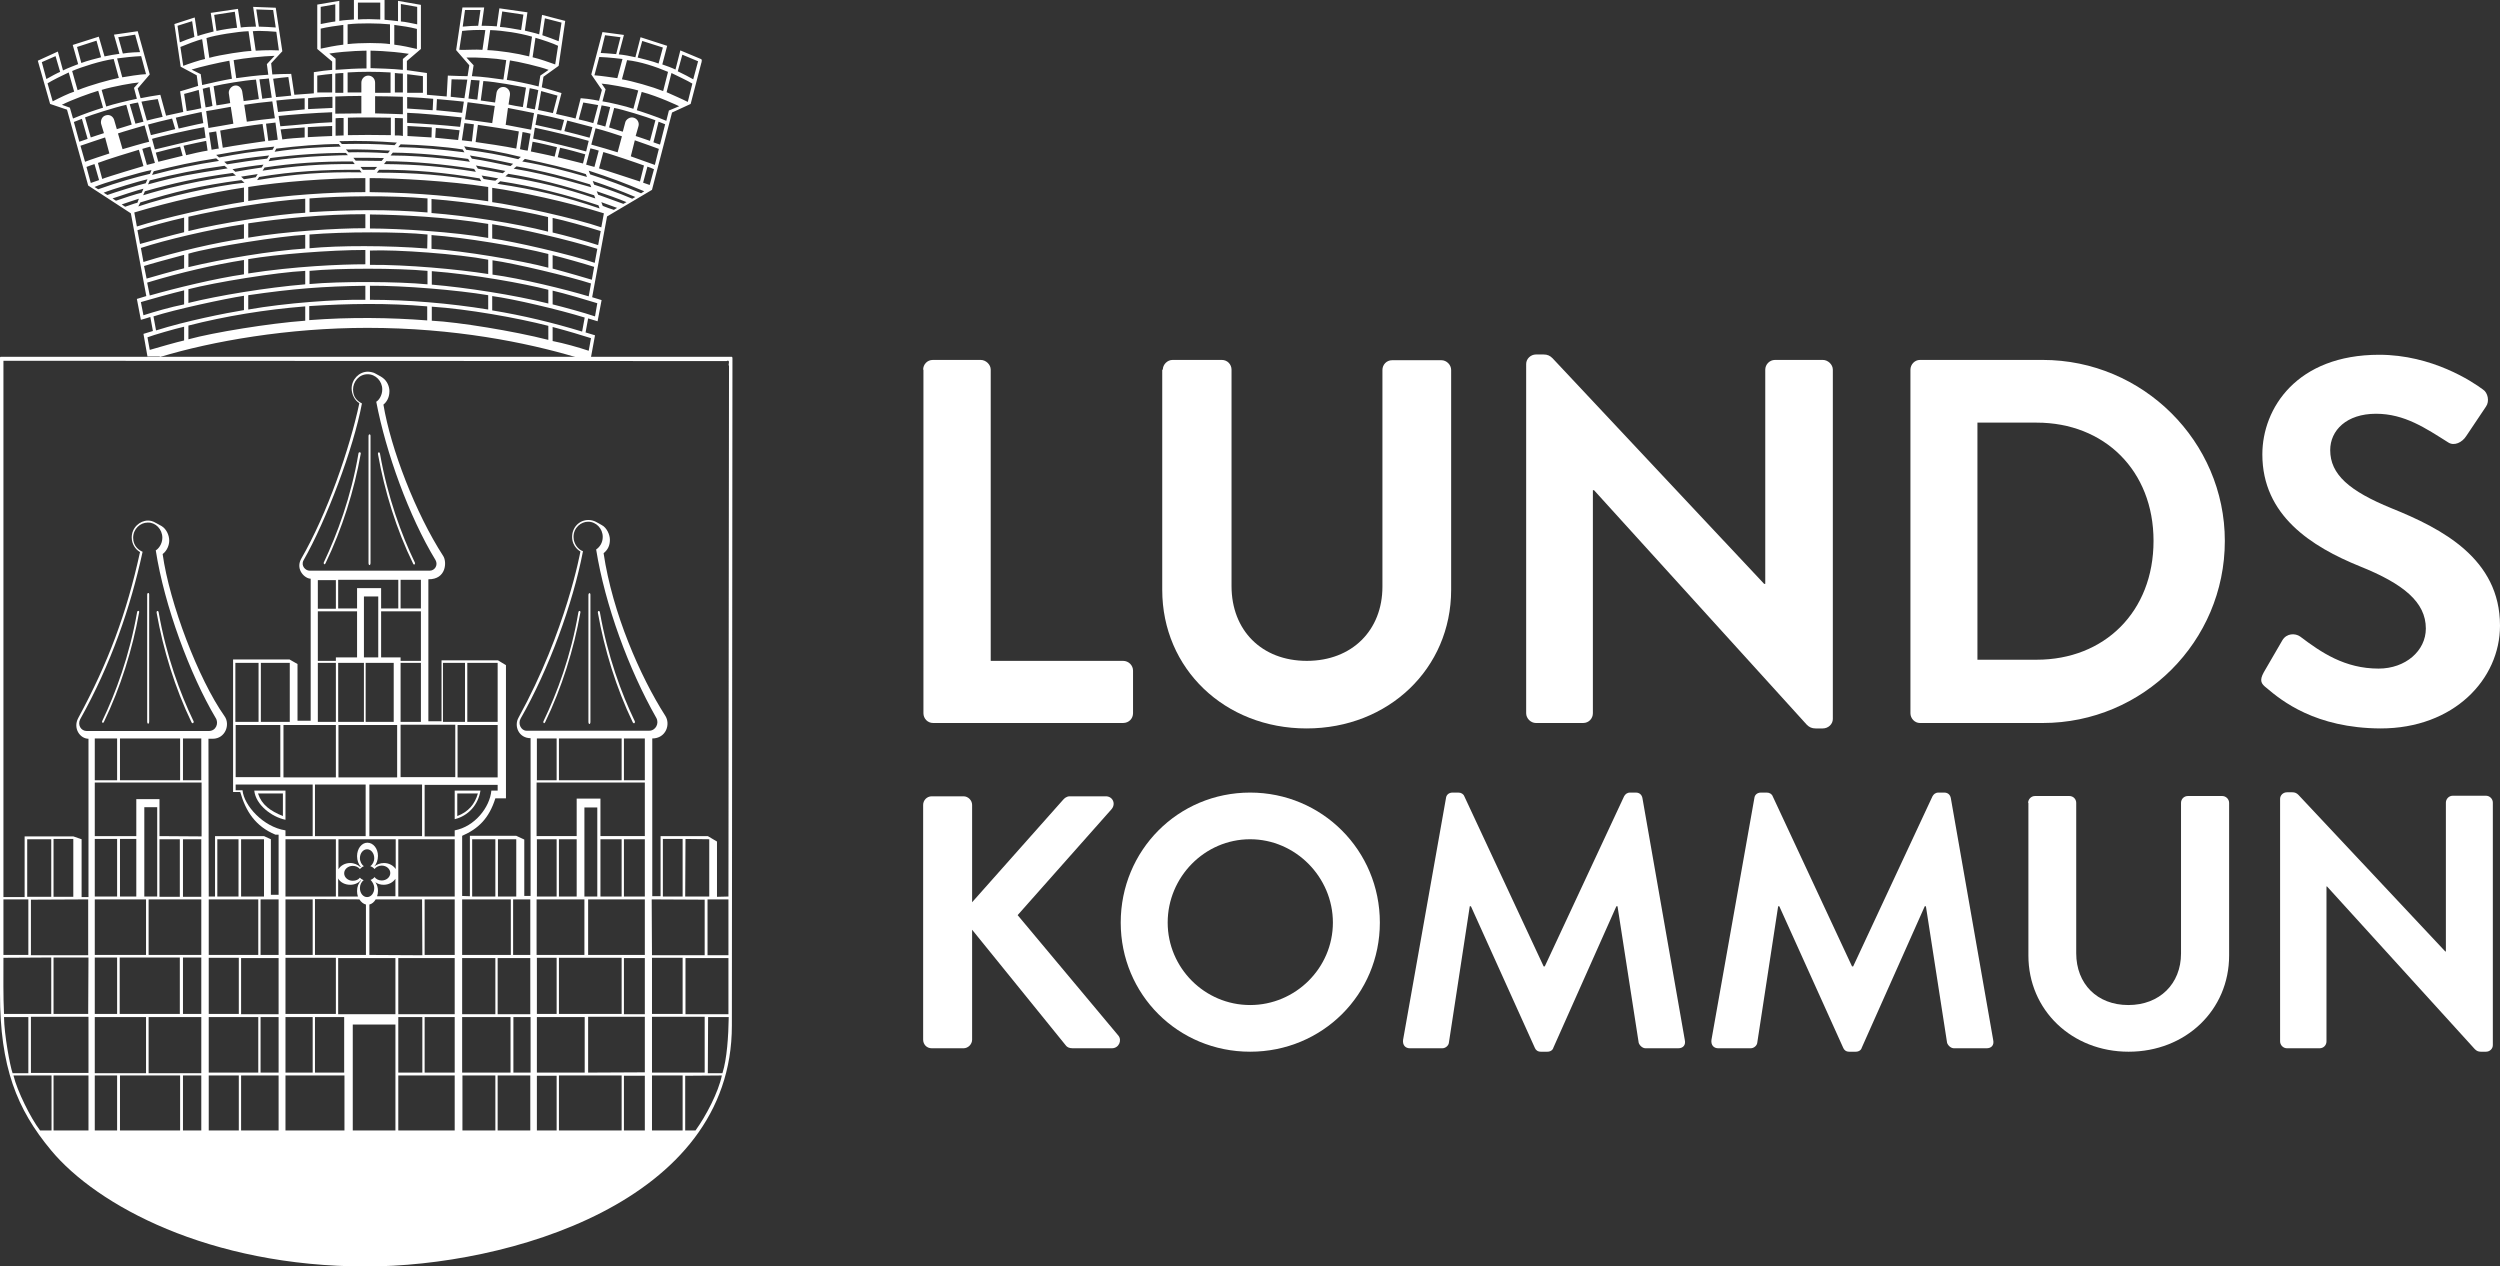 <?xml version="1.0" encoding="utf-8"?>
<!-- Generator: Adobe Illustrator 25.4.1, SVG Export Plug-In . SVG Version: 6.00 Build 0)  -->
<svg version="1.1" id="Lager_1" xmlns="http://www.w3.org/2000/svg" xmlns:xlink="http://www.w3.org/1999/xlink" x="0px" y="0px"
	 viewBox="0 0 87.31 44.23" style="enable-background:new 0 0 87.31 44.23;" xml:space="preserve">
<rect x="0" y="0" width="87.31" height="44.23" fill="#333333" stroke="none"/>
<style type="text/css">
	.st0{fill:#FFFFFF;}
</style>
<g>
	<path class="st0" d="M32.24,12.91c0-0.18,0.14-0.34,0.34-0.34h1.67c0.18,0,0.35,0.16,0.35,0.34v10.17h4.62
		c0.2,0,0.35,0.16,0.35,0.34v1.49c0,0.18-0.14,0.34-0.35,0.34h-6.63c-0.2,0-0.34-0.16-0.34-0.34V12.91z"/>
	<path class="st0" d="M40.61,12.91c0-0.18,0.16-0.34,0.34-0.34h1.72c0.2,0,0.34,0.16,0.34,0.34v7.56c0,1.54,1.05,2.61,2.63,2.61
		c1.58,0,2.64-1.07,2.64-2.59v-7.57c0-0.18,0.14-0.34,0.34-0.34h1.72c0.18,0,0.34,0.16,0.34,0.34v7.68c0,2.75-2.19,4.84-5.05,4.84
		c-2.85,0-5.04-2.08-5.04-4.84V12.91z"/>
	<path class="st0" d="M53.3,12.71c0-0.18,0.16-0.33,0.34-0.33h0.27c0.13,0,0.22,0.04,0.31,0.13l7.39,7.88h0.04v-7.48
		c0-0.18,0.15-0.34,0.34-0.34h1.67c0.18,0,0.35,0.16,0.35,0.34v12.2c0,0.18-0.16,0.33-0.35,0.33h-0.25c-0.13,0-0.22-0.04-0.31-0.13
		l-7.43-8.19h-0.04v7.79c0,0.18-0.14,0.34-0.34,0.34h-1.65c-0.18,0-0.34-0.16-0.34-0.34V12.71z"/>
	<path class="st0" d="M66.72,12.91c0-0.18,0.15-0.34,0.33-0.34h4.29c3.5,0,6.36,2.85,6.36,6.32c0,3.52-2.86,6.36-6.36,6.36h-4.29
		c-0.18,0-0.33-0.16-0.33-0.34V12.91z M71.13,23.04c2.36,0,4.08-1.67,4.08-4.15c0-2.46-1.72-4.13-4.08-4.13h-2.07v8.28H71.13z"/>
	<path class="st0" d="M79.15,24.02c-0.18-0.14-0.25-0.25-0.09-0.54l0.65-1.12c0.15-0.25,0.45-0.25,0.62-0.13
		c0.74,0.56,1.56,1.12,2.74,1.12c0.94,0,1.65-0.62,1.65-1.4c0-0.92-0.78-1.56-2.3-2.17c-1.7-0.69-3.41-1.78-3.41-3.91
		c0-1.61,1.2-3.48,4.08-3.48c1.85,0,3.26,0.94,3.62,1.21c0.18,0.11,0.24,0.42,0.11,0.6l-0.69,1.03c-0.14,0.22-0.42,0.36-0.63,0.22
		c-0.78-0.49-1.52-1-2.52-1c-1.03,0-1.6,0.58-1.6,1.27c0,0.85,0.67,1.43,2.14,2.03c1.76,0.71,3.79,1.76,3.79,4.1
		c0,1.87-1.61,3.59-4.17,3.59C80.86,25.43,79.68,24.47,79.15,24.02"/>
	<path class="st0" d="M32.24,28.11c0-0.16,0.13-0.3,0.3-0.3h1.11c0.16,0,0.3,0.14,0.3,0.3v3.4l3.17-3.57
		c0.05-0.06,0.13-0.13,0.24-0.13h1.26c0.24,0,0.36,0.26,0.2,0.45l-3.28,3.7l3.52,4.21c0.13,0.16,0.02,0.44-0.23,0.44h-1.37
		c-0.13,0-0.2-0.05-0.23-0.09l-3.28-4.05v3.84c0,0.16-0.14,0.3-0.3,0.3h-1.11c-0.18,0-0.3-0.14-0.3-0.3V28.11z"/>
	<path class="st0" d="M43.66,27.68c2.51,0,4.53,2.02,4.53,4.54c0,2.51-2.01,4.51-4.53,4.51c-2.52,0-4.52-2-4.52-4.51
		C39.14,29.7,41.14,27.68,43.66,27.68 M43.66,35.1c1.58,0,2.89-1.29,2.89-2.88c0-1.59-1.31-2.91-2.89-2.91
		c-1.59,0-2.88,1.32-2.88,2.91C40.78,33.8,42.07,35.1,43.66,35.1"/>
	<path class="st0" d="M50.5,27.87c0.01-0.1,0.09-0.19,0.23-0.19h0.2c0.1,0,0.18,0.05,0.21,0.13l2.77,5.94h0.04l2.77-5.94
		c0.04-0.07,0.1-0.13,0.21-0.13h0.2c0.14,0,0.21,0.09,0.23,0.19l1.48,8.45c0.04,0.18-0.06,0.29-0.23,0.29h-1.14
		c-0.11,0-0.21-0.1-0.24-0.19l-0.74-4.77h-0.04l-2.2,4.94c-0.02,0.08-0.1,0.14-0.21,0.14h-0.23c-0.11,0-0.18-0.06-0.21-0.14
		l-2.23-4.94h-0.04l-0.73,4.77c-0.01,0.09-0.11,0.19-0.23,0.19h-1.13c-0.16,0-0.26-0.11-0.24-0.29L50.5,27.87z"/>
	<path class="st0" d="M61.27,27.87c0.01-0.1,0.09-0.19,0.23-0.19h0.2c0.1,0,0.18,0.05,0.21,0.13l2.77,5.94h0.04l2.77-5.94
		c0.04-0.07,0.1-0.13,0.21-0.13h0.2c0.14,0,0.21,0.09,0.23,0.19l1.48,8.45c0.04,0.18-0.06,0.29-0.23,0.29h-1.14
		c-0.11,0-0.21-0.1-0.24-0.19l-0.74-4.77h-0.04l-2.2,4.94c-0.02,0.08-0.1,0.14-0.21,0.14h-0.23c-0.11,0-0.18-0.06-0.21-0.14
		l-2.23-4.94H62.1l-0.73,4.77c-0.01,0.09-0.11,0.19-0.23,0.19h-1.13c-0.16,0-0.26-0.11-0.24-0.29L61.27,27.87z"/>
	<path class="st0" d="M70.83,28.04c0-0.13,0.11-0.24,0.24-0.24h1.2c0.14,0,0.24,0.11,0.24,0.24v5.25c0,1.07,0.73,1.81,1.82,1.81
		c1.09,0,1.84-0.74,1.84-1.8v-5.26c0-0.13,0.1-0.24,0.24-0.24h1.2c0.13,0,0.24,0.11,0.24,0.24v5.33c0,1.91-1.52,3.36-3.51,3.36
		c-1.98,0-3.5-1.45-3.5-3.36V28.04z"/>
	<path class="st0" d="M79.63,27.9c0-0.13,0.11-0.23,0.24-0.23h0.19c0.09,0,0.15,0.03,0.21,0.09l5.13,5.47h0.02v-5.2
		c0-0.12,0.1-0.24,0.24-0.24h1.16c0.13,0,0.24,0.11,0.24,0.24v8.47c0,0.13-0.11,0.23-0.24,0.23h-0.18c-0.09,0-0.15-0.03-0.21-0.09
		l-5.16-5.68h-0.02v5.41c0,0.13-0.1,0.24-0.24,0.24h-1.14c-0.13,0-0.24-0.11-0.24-0.24V27.9z"/>
	<path class="st0" d="M25.56,12.46H24.5v0H20.1c0,0,0,0,0,0H5.58c0,0,0,0,0,0H1.11v0H0.02L0,12.48V34.7c0,2.56,0.58,4.03,1.79,5.48
		c1.59,1.91,5.5,4.05,11,4.05c4.89,0,12.77-2.22,12.77-8.41l0.02-23.33L25.56,12.46z M0.12,31.41l0.87,0v1.94H0.12V31.41z
		 M3.08,31.41l0,1.95H1.08v-1.94L3.08,31.41z M1.87,31.32l0-2.02h0.69v2.02H1.87z M7.53,25.07c0.12,0.18,0.02,0.46-0.24,0.46H3.03
		c-0.2,0-0.33-0.21-0.23-0.41c1.08-1.93,1.76-3.91,2.18-5.85c-0.12-0.05-0.33-0.19-0.33-0.49c0-0.31,0.25-0.53,0.51-0.53
		c0.27-0.01,0.51,0.23,0.51,0.53c0,0.23-0.15,0.4-0.23,0.44C5.74,21.16,6.64,23.57,7.53,25.07 M5.19,35.52h1.84v1.96H5.19V35.52z
		 M7.04,39.48H6.39v-1.92h0.64V39.48z M3.31,35.52H5.1v1.96H3.31V35.52z M4.09,39.48H3.31v-1.92h0.78V39.48z M5.09,33.35H3.31v-1.94
		h1.79V33.35z M3.31,31.31v-2.01l0.78,0l0,2.01H3.31z M4.19,31.31l0-2.01h0.57v2.01H4.19z M5.04,31.31v-3.12l0.45,0l0,3.12H5.04z
		 M6.28,35.41h-2.1v-1.97h2.1V35.41z M4.09,35.41H3.31v-1.97h0.78V35.41z M4.19,37.56h2.1v1.92h-2.1V37.56z M6.39,33.44h0.64v1.97
		H6.39V33.44z M5.19,31.41h1.84v1.94H5.19V31.41z M5.57,29.31l0.71,0v2.01H5.57L5.57,29.31z M6.39,29.31h0.64v2.01H6.39V29.31z
		 M5.57,29.2v-1.29H4.76v1.29H3.31v-1.87h3.73l0,1.88L5.57,29.2z M3.31,25.79h0.78v1.46H3.31V25.79z M4.19,25.79l2.1,0l0,1.46H4.19
		L4.19,25.79z M6.39,25.79h0.64v1.46H6.39V25.79z M1.08,37.47v-1.96h2.01l0,1.96L1.08,37.47z M3.08,39.48H1.87v-1.92h1.22V39.48z
		 M3.08,35.41H1.87v-1.97l1.22,0L3.08,35.41z M1.79,31.32l-0.84,0l0-2.01h0.84V31.32z M0.12,33.45l1.67-0.01v1.97l-1.65,0
		C0.11,34.79,0.12,34.09,0.12,33.45 M0.14,35.52l0.85,0l0,1.96l-0.55,0C0.35,37.23,0.15,36.15,0.14,35.52 M0.47,37.56H1.8v1.92H1.4
		C1.07,39.05,0.6,38.1,0.47,37.56 M9.02,33.35H7.29v-1.94h1.73V33.35z M7.59,29.31h0.74v2H7.59V29.31z M8.23,25.32l1.56,0v1.82
		l-1.56,0V25.32z M8.22,25.21v-2.06h0.81v2.06H8.22z M15.21,19.56c0.1,0.18-0.03,0.37-0.2,0.37h-4.2c-0.14,0-0.31-0.17-0.21-0.36
		c0.8-1.4,1.75-3.92,2.04-5.48c-0.17-0.09-0.31-0.22-0.31-0.49c0-0.26,0.2-0.53,0.51-0.53c0.28,0,0.51,0.24,0.51,0.53
		c0,0.22-0.13,0.39-0.21,0.43C13.48,15.81,14.28,18.03,15.21,19.56 M17.84,33.35h-1.7v-1.94h1.7V33.35z M16.49,29.31h0.81v2h-0.81
		V29.31z M22.92,25.07c0.11,0.19-0.02,0.45-0.25,0.45h-4.28c-0.19,0-0.31-0.24-0.21-0.42c0.99-1.73,1.83-4.02,2.18-5.85
		c-0.16-0.05-0.33-0.25-0.33-0.5c0-0.33,0.27-0.53,0.51-0.53c0.28,0,0.51,0.24,0.51,0.53c0,0.21-0.11,0.36-0.23,0.44
		C21.13,21.13,21.96,23.38,22.92,25.07 M24.61,31.42l0,1.94l-1.84,0l-0.01-1.95L24.61,31.42z M23.15,31.31v-2.01h0.69l0,2.01H23.15z
		 M23.93,31.31l0.01-2.01l0.83,0.01l0,2L23.93,31.31z M25.44,31.41l0,1.95h-0.73v-1.95H25.44z M22.77,37.46v-1.95h1.84l0,1.95H22.77
		z M23.84,39.48l-1.07,0v-1.92h1.07L23.84,39.48z M22.77,35.41v-1.96h1.07l0,1.96L22.77,35.41z M20.54,37.46v-1.95l1.98,0l0,1.94
		L20.54,37.46z M22.52,39.48l-0.73,0v-1.91h0.73L22.52,39.48z M18.75,35.52h1.67v1.94h-1.67V35.52z M19.44,39.48l-0.69,0v-1.91h0.69
		L19.44,39.48z M22.52,27.33v1.87h-1.55v-1.31h-0.83l0,1.31l-1.4,0v-1.87H22.52z M18.75,25.79h0.69v1.46h-0.69V25.79z M19.52,25.79
		h2.19v1.46h-2.19V25.79z M21.79,25.79h0.73v1.46h-0.73V25.79z M20.54,31.41h1.98v1.94h-1.98V31.41z M21.71,35.41h-2.19v-1.96h2.19
		V35.41z M20.41,28.2h0.45v3.11h-0.45V28.2z M20.97,29.31h0.74v2h-0.74V29.31z M21.79,33.46h0.73v1.96h-0.73V33.46z M21.79,29.31
		h0.73v2h-0.73V29.31z M20.14,31.31h-0.62v-2h0.62V31.31z M19.44,31.31h-0.69v-2h0.69V31.31z M20.41,33.35h-1.67v-1.94h1.67V33.35z
		 M19.44,35.41h-0.69v-1.96h0.69V35.41z M19.52,37.56h2.19l0,1.92l-2.19,0V37.56z M16.14,35.52h1.69v1.94h-1.69V35.52z M17.3,39.48
		h-1.15v-1.92h1.15V39.48z M16.14,33.46h1.16v1.96h-1.16V33.46z M17.38,33.46h1.14v1.96h-1.14V33.46z M17.38,37.56h1.14v1.92h-1.14
		V37.56z M18.53,37.46h-0.6v-1.94h0.6V37.46z M18.52,33.35h-0.6v-1.94h0.6V33.35z M18.03,31.31h-0.64v-2h0.64V31.31z M15.88,29
		l0,0.21h-1.05l0-1.8h2.55l0,0.2h-0.22C17.11,28.19,16.58,28.87,15.88,29 M11.81,33.46h2v1.96h-2V33.46z M13.81,39.48h-1.49v-3.7
		h1.49V39.48z M12.47,21.35v1.61l-0.74,0v0.12H11.1v-1.73H12.47z M11.1,20.26h0.63v1H11.1V20.26z M14.74,29.2H12.9v-1.8h1.84V29.2z
		 M15.88,31.31h-1.97v-2h1.97V31.31z M13.11,30.81c0.08,0.06,0.18,0.09,0.29,0.09c0.18,0,0.33-0.09,0.41-0.21l0,0.61l-0.64,0
		c0.02-0.06,0.03-0.12,0.03-0.19C13.2,31,13.17,30.9,13.11,30.81 M13.07,31.02c0,0.17-0.11,0.31-0.25,0.31
		c-0.14,0-0.25-0.14-0.25-0.31c0-0.12,0.05-0.22,0.13-0.28c-0.05-0.02-0.1-0.05-0.13-0.09c-0.05,0.07-0.14,0.11-0.25,0.11
		c-0.17,0-0.3-0.12-0.3-0.26s0.13-0.26,0.3-0.26c0.1,0,0.19,0.04,0.25,0.11c0.04-0.04,0.08-0.08,0.14-0.1
		c-0.08-0.05-0.14-0.16-0.14-0.28c0-0.17,0.11-0.31,0.25-0.31c0.14,0,0.25,0.14,0.25,0.31c0,0.12-0.06,0.23-0.14,0.28
		c0.06,0.02,0.11,0.05,0.15,0.1c0.05-0.07,0.15-0.12,0.25-0.12c0.17,0,0.3,0.12,0.3,0.26s-0.13,0.26-0.3,0.26
		c-0.11,0-0.2-0.05-0.25-0.12c-0.03,0.04-0.08,0.08-0.14,0.1C13.01,30.8,13.07,30.9,13.07,31.02 M12.83,29.43
		c-0.2,0-0.36,0.21-0.36,0.47c0,0.15,0.05,0.28,0.13,0.37c-0.01,0-0.02,0.01-0.02,0.01c-0.08-0.08-0.21-0.14-0.35-0.14
		c-0.18,0-0.34,0.09-0.41,0.22l0-1.05h2l0,1.04c-0.08-0.12-0.23-0.21-0.41-0.21c-0.13,0-0.25,0.05-0.34,0.12
		c0.08-0.09,0.13-0.22,0.13-0.37C13.2,29.64,13.04,29.43,12.83,29.43 M11.81,30.68c0.07,0.13,0.23,0.22,0.42,0.22
		c0.15,0,0.29-0.06,0.37-0.16l0.01,0.01c-0.09,0.09-0.14,0.22-0.14,0.37c0,0.07,0.01,0.13,0.03,0.19l-0.69,0L11.81,30.68z
		 M12.55,31.41c0.06,0.09,0.14,0.16,0.23,0.18v1.76H11v-1.95L12.55,31.41z M13.21,22.96h-0.5v-2.13l0.5,0L13.21,22.96z M13.75,25.21
		h-0.98v-2.06h0.98V25.21z M12.71,25.21h-0.9v-2.06h0.9V25.21z M13.87,25.32l0,1.83h-2.05v-1.83L13.87,25.32z M13.99,23.08v-0.12
		h-0.68v-1.61h1.39v1.73H13.99z M14.7,25.21h-0.71v-2.06h0.71V25.21z M13.91,21.25h-0.6v-0.71h-0.84v0.71h-0.66v-1h2.1V21.25z
		 M12.78,29.2H11v-1.8h1.77V29.2z M11.73,31.31H9.97v-2h1.76V31.31z M10.92,33.35H9.97v-1.94h0.95V33.35z M11.73,35.41H9.97v-1.96
		h1.76V35.41z M10.92,37.46H9.97v-1.94h0.95V37.46z M12.02,39.48H9.97v-1.92h2.06V39.48z M11,35.52h1.02v1.94H11V35.52z M12.9,33.35
		v-1.76c0.09-0.02,0.17-0.09,0.22-0.18h1.62l0.01,1.95L12.9,33.35z M13.91,35.52h0.84v1.94h-0.84V35.52z M13.91,37.56h1.97v1.92
		h-1.97V37.56z M14.83,35.52h1.05v1.94h-1.05V35.52z M13.91,33.46h1.97v1.96h-1.97V33.46z M14.83,31.41h1.05v1.94h-1.05V31.41z
		 M17.38,25.21h-1.06v-2.06l1.06,0L17.38,25.21z M17.38,25.32v1.83l-1.4,0v-1.83H17.38z M16.24,25.21l-0.77,0l0-2.06h0.77V25.21z
		 M15.9,27.14h-1.91v-1.83h1.91V27.14z M14.7,21.25h-0.71v-1h0.71V21.25z M11.1,23.15h0.63v2.06H11.1V23.15z M11.73,25.32v1.83
		l-1.83,0v-1.83H11.73z M10.12,25.21H9.11v-2.06h1.01V25.21z M8.23,27.4h2.69v1.8H9.97l0-0.2c-0.78-0.12-1.45-0.87-1.5-1.4H8.23
		V27.4z M9.1,35.52h0.63v1.94H9.1V35.52z M9.73,39.48H8.42v-1.92h1.31V39.48z M8.42,33.46h1.31v1.96H8.42V33.46z M9.73,33.35H9.1
		v-1.94h0.63V33.35z M9.22,31.31h-0.8v-2h0.8V31.31z M8.33,35.41H7.29v-1.96h1.05V35.41z M9.02,37.46H7.29v-1.94h1.73V37.46z
		 M8.33,39.48H7.29v-1.92h1.05V39.48z M24.29,39.48h-0.36l0-1.91l1.28-0.01C25.09,38.14,24.66,38.97,24.29,39.48 M25.23,37.48h-0.51
		l0.01-1.96l0.72,0C25.44,36.18,25.39,36.98,25.23,37.48 M25.44,35.42l-1.5,0v-1.96h1.5L25.44,35.42z M25.46,12.78l-0.02,18.53
		l-0.4,0.01v-1.93l-0.32-0.19h-1.65v2.1h-0.29v-5.51c0.48,0,0.65-0.5,0.45-0.8c-0.87-1.36-1.84-3.58-2.15-5.67
		c0.15-0.12,0.22-0.27,0.22-0.47c0-0.18-0.11-0.42-0.28-0.51c-0.15-0.08-0.27-0.18-0.47-0.18c-0.32,0-0.57,0.26-0.57,0.59
		c0,0.36,0.29,0.51,0.29,0.51s-0.49,2.76-2.16,5.8c-0.17,0.3,0.01,0.72,0.42,0.72v5.51h-0.22l0-1.97l-0.28-0.13h-1.62l0,2.11
		l-0.27-0.01v-2.1c0.57-0.25,0.94-0.61,1.16-1.31h0.37l0-4.65l-0.28-0.17h-1.97l0,2.13l-0.46,0l0-4.96
		c0.63,0.01,0.65-0.61,0.52-0.81c-0.97-1.5-1.83-3.74-2.09-5.29c0.09-0.07,0.21-0.22,0.21-0.47c0-0.15-0.07-0.35-0.24-0.47
		c-0.08-0.06-0.18-0.1-0.26-0.15c-0.04-0.03-0.18-0.06-0.25-0.06c-0.31,0-0.57,0.27-0.57,0.59c0,0.19,0.1,0.41,0.27,0.51
		c-0.34,1.59-1.11,3.84-2.04,5.45c-0.19,0.37,0.14,0.68,0.34,0.68l0,4.96l-0.46,0l0-1.98l-0.28-0.16H8.14l0,4.63h0.25
		c0.19,0.67,0.53,1.2,1.23,1.49h0.11v2.1H9.46l0-1.94L9.22,29.2H7.51v2.11l-0.22,0l-0.01-5.51h0.15c0.44,0,0.62-0.5,0.41-0.79
		c-0.91-1.29-1.92-3.94-2.16-5.66c0.16-0.12,0.23-0.32,0.23-0.47c0-0.19-0.1-0.41-0.27-0.51c-0.12-0.07-0.24-0.13-0.28-0.15
		c-0.03-0.01-0.09-0.04-0.19-0.04c-0.28,0-0.57,0.24-0.57,0.59c0,0.23,0.13,0.42,0.29,0.51c-0.47,2.15-1.11,3.86-2.16,5.8
		c-0.19,0.36,0.07,0.72,0.36,0.72v5.53H2.85l0-2.02l-0.29-0.1h-1.7v2.12l-0.74,0V12.6l25.26,0.01c0.02-0.02,0.04-0.01,0.06-0.01
		C25.49,12.65,25.42,12.72,25.46,12.78"/>
	<path class="st0" d="M5.14,20.77v4.43c0,0.1,0.07,0.1,0.07,0v-4.44C5.21,20.69,5.14,20.69,5.14,20.77"/>
	<path class="st0" d="M4.79,21.37c-0.27,1.54-0.75,2.83-1.22,3.81c-0.02,0.04,0.02,0.11,0.06,0.03c0.58-1.2,1-2.54,1.23-3.83
		C4.87,21.32,4.8,21.32,4.79,21.37"/>
	<path class="st0" d="M6.76,25.19c-0.47-0.98-0.95-2.27-1.22-3.81c-0.01-0.06-0.08-0.06-0.07,0.02c0.23,1.29,0.64,2.63,1.22,3.83
		C6.74,25.3,6.78,25.22,6.76,25.19"/>
	<path class="st0" d="M12.87,15.23v4.43c0,0.1,0.07,0.1,0.07,0v-4.44C12.94,15.15,12.87,15.15,12.87,15.23"/>
	<path class="st0" d="M12.52,15.83c-0.26,1.54-0.75,2.83-1.21,3.81c-0.02,0.04,0.02,0.11,0.06,0.03c0.58-1.2,1-2.54,1.23-3.83
		C12.6,15.78,12.53,15.78,12.52,15.83"/>
	<path class="st0" d="M14.49,19.65c-0.47-0.98-0.95-2.27-1.22-3.81c-0.01-0.06-0.08-0.06-0.07,0.02c0.23,1.29,0.64,2.63,1.23,3.83
		C14.47,19.76,14.51,19.68,14.49,19.65"/>
	<path class="st0" d="M20.55,20.78v4.43c0,0.1,0.07,0.1,0.07,0v-4.44C20.62,20.69,20.55,20.7,20.55,20.78"/>
	<path class="st0" d="M20.2,21.38c-0.26,1.54-0.75,2.83-1.22,3.81c-0.02,0.04,0.02,0.11,0.06,0.03c0.58-1.2,1-2.54,1.23-3.83
		C20.28,21.32,20.21,21.32,20.2,21.38"/>
	<path class="st0" d="M22.17,25.19c-0.47-0.98-0.95-2.27-1.22-3.81c-0.01-0.06-0.08-0.06-0.07,0.02c0.23,1.29,0.64,2.63,1.22,3.83
		C22.15,25.3,22.19,25.23,22.17,25.19"/>
	<path class="st0" d="M15.88,27.61v1c0.48-0.12,0.82-0.5,0.9-1H15.88z M15.97,28.5l0-0.79l0.72,0
		C16.58,28.09,16.36,28.35,15.97,28.5"/>
	<path class="st0" d="M9.97,28.63v-1.02H8.88C8.93,28.1,9.48,28.53,9.97,28.63 M9.88,27.71l0,0.79c-0.44-0.18-0.74-0.39-0.87-0.79
		L9.88,27.71z"/>
	<polygon class="st0" points="24.52,2.1 24.5,2.09 24.5,2.19 	"/>
	<path class="st0" d="M5.58,12.47c1.84-0.56,4.49-1.02,7.25-1.02c3.03,0,5.55,0.51,7.27,1.02h4.39v0l-3.85,0l0.14-0.76
		c0,0-0.21-0.06-0.33-0.1l0.09-0.49c0.11,0.03,0.23,0.07,0.33,0.1l0.14-0.74c-0.12-0.04-0.21-0.06-0.33-0.1l0.52-2.82l1.57-0.93
		l0.7-2.7l0.65-0.3l0.38-1.46v-0.1l-0.74-0.31l-0.17,0.67c-0.07-0.04-0.36-0.15-0.46-0.18l0.17-0.65l-0.93-0.3L22.19,2
		c-0.11-0.03-0.43-0.09-0.58-0.1l0.18-0.68l-0.75-0.1L20.65,2.6l0.37,0.54l-0.1,0.38c0,0-0.32-0.07-0.64-0.09l-0.18,0.71
		c-0.09-0.03-0.56-0.13-0.68-0.16l0.19-0.73c-0.02-0.01-0.58-0.17-0.69-0.2l0.06-0.37l0.53-0.38l0.23-1.57l-0.81-0.21l-0.1,0.68
		c-0.15-0.05-0.34-0.09-0.5-0.13l0.09-0.64l-0.98-0.14l-0.09,0.63C17.13,0.9,16.82,0.9,16.82,0.9l0.09-0.64l-0.76,0l-0.22,1.49
		l0.46,0.53l-0.06,0.38c-0.11,0-0.47-0.01-0.69-0.02l-0.04,0.73c-0.08-0.01-0.57-0.05-0.69-0.06V2.55c-0.15-0.02-0.61-0.09-0.7-0.1
		V2.13l0.49-0.42V0.17L13.9,0.03l0,0.71c-0.08-0.01-0.33-0.04-0.47-0.05V0h-1.07v0.68c-0.09,0.01-0.36,0.02-0.51,0.05v-0.7
		l-0.77,0.13v1.55l0.52,0.44v0.29c-0.15,0.01-0.46,0.05-0.64,0.08v0.74c-0.09,0.01-0.68,0.05-0.68,0.05l-0.11-0.73
		c-0.18,0-0.5,0.01-0.66,0.02L9.47,2.21l0.39-0.42L9.63,0.27L8.84,0.24l0.1,0.69c-0.13,0-0.4,0.01-0.53,0.03l-0.1-0.65L7.36,0.45
		l0.1,0.65C7.37,1.12,7,1.22,6.9,1.26L6.8,0.61L6.09,0.84l0.22,1.49l0.56,0.3l0.05,0.37C6.86,3.02,6.37,3.17,6.29,3.19L6.4,3.91
		c-0.17,0.04-0.45,0.1-0.6,0.13L5.6,3.31C5.38,3.34,5.11,3.39,4.91,3.43L4.81,3.09l0.42-0.49L4.81,1.09L3.98,1.21l0.19,0.67
		C4.06,1.89,3.79,1.94,3.65,1.97l-0.2-0.69L2.54,1.57l0.19,0.67c0,0-0.4,0.15-0.53,0.22L2.02,1.8l-0.7,0.32l0.43,1.51l0.59,0.2
		l0.74,2.65l1.49,0.97l0.54,2.89c-0.07,0.02-0.33,0.1-0.33,0.1l0.14,0.73c0.1-0.03,0.25-0.07,0.33-0.1l0.09,0.49
		c-0.07,0.02-0.24,0.07-0.33,0.1l0.14,0.79H1.11v0H5.58z M6.58,11.85v-0.48c1.29-0.33,2.69-0.56,4.08-0.67l0,0.5
		C9.42,11.29,7.45,11.61,6.58,11.85 M3.53,4.32l0.1,0.33C3.52,4.68,3.27,4.77,3.17,4.8l-0.2-0.7c0.2-0.08,1.03-0.35,1.44-0.44
		l0.19,0.69C4.46,4.4,4.2,4.47,4.08,4.51L3.99,4.2c-0.03-0.12-0.15-0.22-0.3-0.17C3.55,4.07,3.51,4.22,3.53,4.32 M5.05,4.38
		l0.16,0.57C5.06,4.98,4.42,5.17,4.28,5.21L4.12,4.66C4.29,4.6,4.85,4.44,5.05,4.38 M4.85,5.23L5.01,5.8c0,0-1.25,0.37-1.44,0.45
		L3.42,5.69C3.76,5.56,4.58,5.31,4.85,5.23 M4.97,5.2C5.04,5.18,5.2,5.13,5.25,5.12l0.16,0.57C5.33,5.71,5.21,5.74,5.13,5.76
		L4.97,5.2z M9.58,5.12L9.52,5.23C8.82,5.29,8.35,5.37,7.65,5.5l-0.1-0.09C8.32,5.27,8.87,5.19,9.58,5.12 M9.29,4.32
		c0.1-0.01,0.27-0.03,0.33-0.04l0.08,0.6c-0.1,0.01-0.23,0.03-0.33,0.04L9.29,4.32z M12.62,3.35l0,0.61c-0.28,0-0.71,0.01-0.91,0.01
		V3.37C11.97,3.36,12.31,3.35,12.62,3.35 M11.71,3.24V2.57c0.07-0.01,0.2-0.02,0.28-0.02v0.69H11.71z M14.07,3.38l0,0.61
		C14,3.99,13.35,3.96,13.1,3.96v-0.6C13.41,3.36,13.77,3.37,14.07,3.38 M13.79,3.24V2.55c0.09,0.01,0.2,0.02,0.28,0.02v0.66H13.79z
		 M14.22,4.29V3.94c0.4,0.01,1.35,0.1,1.9,0.16l-0.05,0.33C15.49,4.37,14.81,4.32,14.22,4.29 M16.05,4.55L16,4.89
		c-0.14-0.01-0.56-0.06-0.8-0.08l0.02-0.34C15.44,4.48,15.88,4.53,16.05,4.55 M15.08,4.45L15.07,4.8c-0.2-0.01-0.67-0.04-0.84-0.05
		V4.4C14.45,4.41,14.79,4.43,15.08,4.45 M16.16,5.22l0.06,0.1c-0.78-0.1-1.53-0.17-2.31-0.18l0.08-0.1
		C14.71,5.06,15.54,5.12,16.16,5.22 M22.13,4.11C22,4.07,21.87,4.17,21.84,4.26l-0.09,0.34c-0.09-0.03-0.37-0.11-0.48-0.15
		l0.18-0.68c0.25,0.04,1.13,0.31,1.44,0.43l-0.19,0.72c-0.12-0.04-0.34-0.12-0.5-0.17L22.3,4.4C22.33,4.29,22.27,4.15,22.13,4.11
		 M22.49,5.78l-0.14,0.56c-0.16-0.05-1.24-0.41-1.43-0.46l0.15-0.57C21.27,5.36,22.28,5.7,22.49,5.78 M21.72,4.76l-0.15,0.56
		c-0.23-0.07-0.65-0.2-0.92-0.27l0.15-0.57C21.05,4.54,21.58,4.71,21.72,4.76 M20.91,5.26l-0.15,0.57
		c-0.05-0.01-0.21-0.06-0.29-0.08l0.15-0.57C20.7,5.2,20.86,5.24,20.91,5.26 M19.15,10.6c-1.19-0.3-2.88-0.56-4.07-0.66V9.47
		c1.45,0.11,3.22,0.43,4.07,0.65V10.6z M20.42,11.09l-0.09,0.49c-1.02-0.31-2.05-0.56-3.14-0.74v-0.5
		C17.94,10.44,19.51,10.81,20.42,11.09 M10.81,9.92l0-0.46c1.01-0.1,3.06-0.1,4.12,0v0.47C13.88,9.83,11.9,9.82,10.81,9.92
		 M12.76,9.98l0,0.49c-0.98-0.02-2.8,0.11-4.09,0.34l0-0.5C10.24,10.08,11.3,10,12.76,9.98 M14.92,8.68
		c-1.4-0.11-3.07-0.11-4.11-0.01l0-0.48c1.18-0.1,3.18-0.1,4.12,0L14.92,8.68z M17.05,9.07v0.5c-1.08-0.17-2.84-0.33-4.13-0.32v-0.5
		C13.85,8.71,16.02,8.87,17.05,9.07 M12.76,8.73v0.5c-0.86,0-2.49,0.07-4.09,0.32v-0.5C9.65,8.88,11.53,8.73,12.76,8.73
		 M17.05,10.31v0.5c-1.35-0.22-2.8-0.34-4.13-0.34l0-0.49C14.06,9.97,15.99,10.13,17.05,10.31 M17.2,9.59V9.09
		c0.79,0.11,2.7,0.57,3.44,0.81l-0.08,0.45C19.77,10.11,18.18,9.72,17.2,9.59 M19.15,9.35c-0.88-0.24-3.02-0.6-4.08-0.66V8.21
		c1.13,0.08,3.07,0.4,4.08,0.66V9.35z M17.05,8.31c-1.18-0.21-3.09-0.33-4.13-0.33V7.49c1.07,0.01,2.69,0.09,4.13,0.33V8.31z
		 M12.56,5.93l0.07,0.09C11.34,6,10.3,6.07,8.98,6.29l0.07-0.11C10.23,5.98,11.36,5.92,12.56,5.93 M12.42,5.61l-0.08-0.1
		c0.31,0,0.77,0,1.07,0.01l-0.08,0.1C13.01,5.62,12.74,5.61,12.42,5.61 M12.59,5.83c0.08,0,0.42,0,0.58,0l-0.09,0.1
		c-0.07,0-0.34,0-0.41,0L12.59,5.83z M13.24,5.93c1.2-0.01,2.32,0.1,3.51,0.3l0.06,0.1c-1.28-0.22-2.31-0.3-3.65-0.3L13.24,5.93z
		 M16.69,5.89l-0.07-0.11c0.31,0.05,0.73,0.13,1.03,0.19l-0.09,0.08C17.24,5.99,17.01,5.95,16.69,5.89 M16.48,5.54l-0.07-0.11
		c0.49,0.08,0.97,0.17,1.51,0.29l-0.09,0.08C17.31,5.69,16.92,5.61,16.48,5.54 M16.41,5.65c0,0-1.46-0.22-2.77-0.22l0.08-0.1
		c0.88,0.01,1.83,0.1,2.63,0.22L16.41,5.65z M16.56,5.9L16.62,6c-1.14-0.18-2.04-0.26-3.21-0.27l0.08-0.1
		C14.45,5.64,15.49,5.73,16.56,5.9 M13.55,5.35c-0.53-0.03-0.94-0.04-1.38-0.03l-0.09-0.1c0.5-0.01,0.99,0.01,1.54,0.04L13.55,5.35z
		 M12.32,5.64l0.07,0.09c-1.16-0.01-2.05,0.06-3.22,0.23l0.07-0.11C10.2,5.7,11.24,5.63,12.32,5.64 M7.93,5.74l-0.1-0.09
		c0.49-0.09,1.01-0.16,1.57-0.22L9.33,5.54C8.8,5.6,8.37,5.67,7.93,5.74 M9.2,5.75L9.14,5.85C8.82,5.9,8.54,5.94,8.22,6l-0.1-0.09
		C8.43,5.85,8.91,5.78,9.2,5.75 M9,6.08L8.93,6.19C8.86,6.21,8.59,6.25,8.52,6.26l-0.1-0.09C8.5,6.16,8.84,6.1,9,6.08 M8.67,6.53
		c1.13-0.18,2.78-0.31,4.09-0.31v0.49c-1.18,0-2.77,0.1-4.09,0.31V6.53z M10.81,6.93c1.13-0.09,2.81-0.11,4.12,0v0.49
		c-1.34-0.11-2.63-0.1-4.12-0.01V6.93z M15.07,7.44l0-0.49c1.33,0.1,3.01,0.37,4.07,0.63v0.51C18.02,7.8,16.28,7.53,15.07,7.44
		 M17.05,7.03c-1.02-0.15-2.34-0.3-4.14-0.32V6.22c0.95,0,2.8,0.1,4.14,0.31V7.03z M16.89,6.25l-0.07-0.12
		c0.08,0.01,0.41,0.07,0.58,0.1l-0.1,0.08C17.23,6.31,16.95,6.26,16.89,6.25 M17.47,6.33c1.18,0.18,2.28,0.46,3.43,0.84l0.04,0.11
		c-1.23-0.42-2.24-0.66-3.57-0.86L17.47,6.33z M17.65,6.16l0.1-0.09c0.95,0.15,1.97,0.41,3,0.75l0.04,0.11
		C19.69,6.56,18.82,6.35,17.65,6.16 M17.94,5.89l0.1-0.08c0.87,0.15,1.8,0.39,2.57,0.63l0.04,0.1C20.65,6.55,19.23,6.1,17.94,5.89
		 M18.24,5.64l0.09-0.09c0.72,0.15,1.53,0.34,2.13,0.53l0.04,0.1C19.73,5.96,19.01,5.77,18.24,5.64 M18.16,5.21l0.09-0.6
		c0.07,0.01,0.2,0.04,0.28,0.06l-0.1,0.59C18.38,5.26,18.24,5.23,18.16,5.21 M18.54,5.29l0.06-0.34c0.19,0.03,0.65,0.14,0.85,0.19
		l-0.08,0.33C19.18,5.42,18.68,5.32,18.54,5.29 M19.48,5.49l0.08-0.33c0.21,0.04,0.75,0.19,0.88,0.23l-0.08,0.32
		C20.2,5.67,19.6,5.52,19.48,5.49 M20.47,5.29c-0.19-0.06-1.58-0.4-1.85-0.45l0.06-0.38c0.57,0.12,1.55,0.36,1.88,0.46L20.47,5.29z
		 M18.68,3.82c-0.06-0.01-0.22-0.04-0.29-0.06l0.11-0.68c0.08,0.02,0.22,0.04,0.3,0.07L18.68,3.82z M18.65,3.95l-0.1,0.58
		c-0.28-0.05-0.69-0.13-0.89-0.17l0.08-0.59C18.02,3.82,18.49,3.92,18.65,3.95 M18.26,3.74c-0.09-0.01-0.42-0.07-0.5-0.09l0.05-0.33
		c0.02-0.17-0.11-0.27-0.2-0.28c-0.14-0.02-0.25,0.08-0.27,0.2l-0.05,0.34c-0.13-0.02-0.34-0.05-0.5-0.07l0.09-0.68
		c0.46,0.03,1.13,0.16,1.49,0.23L18.26,3.74z M18.12,4.59l-0.09,0.6c-0.32-0.07-1.19-0.2-1.42-0.23l0.08-0.6
		C16.93,4.39,17.82,4.53,18.12,4.59 M18.19,5.48L18.1,5.56c-0.67-0.16-1.12-0.24-1.82-0.33l-0.07-0.12
		C16.98,5.22,17.5,5.31,18.19,5.48 M16.48,4.94c-0.06-0.01-0.25-0.03-0.35-0.04l0.09-0.6c0.1,0.01,0.26,0.03,0.33,0.04L16.48,4.94z
		 M13.79,4.73V4.12c0.06,0,0.25,0.01,0.28,0.01l0,0.62C14,4.73,13.89,4.73,13.79,4.73 M13.65,4.11v0.61c-0.48-0.01-1.16-0.01-1.5,0
		V4.11C12.46,4.09,13.65,4.11,13.65,4.11 M13.65,3.24H13.1V2.89c0-0.15-0.11-0.25-0.24-0.25c-0.13,0-0.24,0.11-0.24,0.25l0,0.34
		h-0.48l0-0.7c0.48-0.03,0.99-0.03,1.5,0V3.24z M12,4.12v0.61c-0.05,0-0.21,0.01-0.28,0.01V4.13C11.77,4.12,11.93,4.12,12,4.12
		 M13.86,4.98l-0.08,0.09c-0.7-0.05-1.13-0.05-1.84-0.04l-0.09-0.1C12.64,4.91,13.15,4.93,13.86,4.98 M12.08,5.34l0.07,0.08
		c0,0-1.48,0.01-2.77,0.21l0.06-0.11C10.32,5.4,11.27,5.34,12.08,5.34 M7.39,5.23L7.3,4.63C7.38,4.62,7.5,4.6,7.55,4.59l0.09,0.6
		C7.58,5.19,7.46,5.22,7.39,5.23 M7.78,5.16l-0.09-0.6c0.39-0.08,1.21-0.2,1.48-0.23l0.09,0.6C8.97,4.97,8.15,5.09,7.78,5.16
		 M8.46,3.2C8.44,3.08,8.34,2.96,8.19,2.99c-0.11,0.02-0.21,0.14-0.2,0.26L8.04,3.6c-0.09,0.02-0.4,0.07-0.48,0.08l-0.1-0.67
		c0.35-0.08,1.04-0.2,1.48-0.23l0.1,0.68C8.88,3.48,8.63,3.52,8.51,3.53L8.46,3.2z M8.06,3.73l0.09,0.59C8,4.35,7.45,4.44,7.28,4.47
		L7.2,3.88C7.48,3.84,7.76,3.78,8.06,3.73 M7.25,5.26C7.1,5.28,6.65,5.38,6.5,5.42L6.41,5.09C6.63,5.04,7.09,4.94,7.2,4.92
		L7.25,5.26z M7.18,3.75L7.08,3.1c0.05-0.01,0.2-0.05,0.24-0.06l0.1,0.66C7.36,3.72,7.25,3.74,7.18,3.75 M7.18,4.81
		C6.71,4.9,5.84,5.12,5.41,5.22l-0.1-0.37c0.21-0.07,1.45-0.35,1.82-0.41L7.18,4.81z M6.38,5.44C6.21,5.48,5.69,5.61,5.53,5.65
		L5.44,5.33c0.17-0.05,0.7-0.18,0.85-0.21L6.38,5.44z M5.37,5.98c0.76-0.19,1.39-0.33,2.18-0.45l0.1,0.09
		C6.8,5.75,6.14,5.89,5.31,6.11L5.37,5.98z M7.84,5.79l0.11,0.09C6.64,6.09,6.3,6.13,5.17,6.44l0.06-0.14
		C6.13,6.07,6.89,5.92,7.84,5.79 M8.13,6.04l0.11,0.09C6.45,6.35,5,6.82,5,6.82l0.06-0.14C6.04,6.4,6.93,6.2,8.13,6.04 M8.43,6.29
		l0.11,0.09C7.5,6.49,5.86,6.86,4.83,7.21L4.9,7.07C6.1,6.7,6.99,6.48,8.43,6.29 M10.66,6.94v0.49C9.76,7.47,7.69,7.79,6.58,8.07
		v-0.5C7.74,7.3,9.42,7.02,10.66,6.94 M8.67,7.8c1.17-0.17,2.61-0.32,4.09-0.32v0.49c-1.03,0-2.77,0.11-4.09,0.33L8.67,7.8z
		 M10.66,8.2v0.48c-1.2,0.08-2.87,0.36-4.08,0.65V8.86C7.39,8.62,9.84,8.24,10.66,8.2 M8.52,9.08v0.5
		c-0.98,0.14-2.38,0.48-3.29,0.74L5.14,9.87C6.29,9.52,7.5,9.24,8.52,9.08 M6.58,10.1c0.93-0.24,3.07-0.59,4.08-0.64v0.47
		c-1.33,0.11-3.03,0.39-4.08,0.65V10.1z M8.52,10.33v0.5c-0.62,0.1-2.03,0.38-3.07,0.71l-0.09-0.49C6.1,10.81,7.86,10.43,8.52,10.33
		 M14.92,11.19c-1.3-0.1-2.68-0.12-4.12-0.01v-0.49c1.34-0.09,2.77-0.11,4.12,0.01V11.19z M19.15,11.87
		c-1.22-0.31-3.12-0.62-4.07-0.67v-0.49c1.24,0.08,2.99,0.39,4.07,0.67V11.87z M20.64,11.81l-0.08,0.44
		c-0.39-0.13-0.86-0.26-1.26-0.34l0-0.49C19.8,11.55,20.36,11.72,20.64,11.81 M20.86,10.59l-0.08,0.46
		c-0.38-0.13-1.08-0.32-1.48-0.42l0-0.48C19.66,10.23,20.61,10.51,20.86,10.59 M20.67,9.77C19.9,9.54,19.3,9.38,19.3,9.38V8.91
		c0.4,0.1,1.11,0.3,1.45,0.41L20.67,9.77z M20.77,9.18c-0.79-0.28-2.89-0.76-3.58-0.85v-0.5c0.93,0.14,2.69,0.55,3.67,0.86
		L20.77,9.18z M20.89,8.56c-0.39-0.13-1.2-0.35-1.59-0.44V7.61c0.42,0.09,1.14,0.29,1.68,0.46L20.89,8.56z M21,7.94
		c-0.89-0.31-3.04-0.78-3.81-0.88v-0.5c0.94,0.13,2.63,0.49,3.9,0.89L21,7.94z M21.44,7.33c-0.07-0.02-0.33-0.11-0.39-0.14L21,7.06
		c0.07,0.03,0.4,0.14,0.55,0.2L21.44,7.33z M21.77,7.12c-0.3-0.11-0.57-0.21-0.88-0.32l-0.05-0.12c0.3,0.1,0.76,0.26,1.04,0.38
		L21.77,7.12z M22.08,6.94c-0.49-0.21-0.91-0.35-1.33-0.49L20.7,6.32c0.48,0.16,0.97,0.34,1.49,0.56L22.08,6.94z M22.39,6.75
		c-0.65-0.27-1.1-0.44-1.78-0.66l-0.05-0.13c0.75,0.24,1.27,0.44,1.94,0.72L22.39,6.75z M22.69,6.46c-0.03-0.01-0.15-0.05-0.23-0.08
		l0.15-0.56c0.07,0.02,0.17,0.06,0.23,0.09L22.69,6.46z M22.87,5.76c-0.13-0.05-0.62-0.22-0.84-0.3l0.14-0.56
		c0.23,0.08,0.74,0.26,0.84,0.3L22.87,5.76z M23.05,5.05c-0.08-0.03-0.16-0.05-0.23-0.08l0.18-0.72c0.09,0.03,0.17,0.07,0.23,0.09
		L23.05,5.05z M23.36,3.86l-0.09,0.36c-0.26-0.12-0.98-0.36-1.03-0.37l0.17-0.64c0.58,0.15,1.31,0.5,1.31,0.5L23.36,3.86z
		 M23.83,1.91l0.55,0.23l-0.17,0.63c-0.08-0.05-0.39-0.21-0.54-0.28L23.83,1.91z M24.18,2.92l-0.16,0.64
		c-0.17-0.09-0.59-0.27-0.74-0.34l0.17-0.67C23.59,2.62,24.04,2.83,24.18,2.92 M22.43,1.43l0.72,0.23l-0.15,0.56
		c-0.17-0.07-0.53-0.16-0.73-0.21L22.43,1.43z M23.33,2.51l-0.17,0.67c-0.38-0.15-1.08-0.35-1.44-0.41l0.18-0.67
		C22.36,2.15,22.88,2.32,23.33,2.51 M21.13,1.23l0.54,0.07l-0.15,0.59c-0.17-0.02-0.54-0.04-0.54-0.04L21.13,1.23z M20.93,1.99
		c0.33,0.01,0.81,0.07,0.81,0.07l-0.18,0.67c-0.23-0.03-0.53-0.08-0.8-0.1L20.93,1.99z M21.01,2.92c0.19,0.01,0.94,0.14,1.28,0.24
		l-0.17,0.64c-0.26-0.09-0.86-0.23-1.08-0.26l0.11-0.42L21.01,2.92z M21.01,3.68c0.1,0.02,0.23,0.04,0.3,0.06l-0.17,0.68
		c-0.07-0.02-0.23-0.07-0.29-0.08L21.01,3.68z M20.37,3.58c0.13,0.02,0.41,0.07,0.52,0.09L20.72,4.3c-0.1-0.03-0.36-0.1-0.51-0.13
		L20.37,3.58z M19.81,4.21c0.19,0.05,0.65,0.17,0.88,0.23l-0.1,0.37c-0.1-0.03-0.75-0.2-0.88-0.23L19.81,4.21z M19.7,4.19l-0.1,0.37
		c-0.26-0.06-0.66-0.15-0.9-0.2l0.07-0.38C18.94,4.01,19.47,4.13,19.7,4.19 M19.47,3.34l-0.16,0.61c-0.1-0.02-0.4-0.09-0.52-0.11
		l0.11-0.66C19.09,3.23,19.3,3.29,19.47,3.34 M18.87,2.64l-0.06,0.38c-0.28-0.08-0.93-0.21-1.11-0.23l0.11-0.68
		c0.28,0.04,1.03,0.21,1.35,0.33L18.87,2.64z M19.03,0.64l0.58,0.15l-0.1,0.65c-0.14-0.06-0.42-0.16-0.57-0.21L19.03,0.64z
		 M18.7,1.32c0.25,0.07,0.63,0.2,0.79,0.28l-0.1,0.65C19.22,2.19,18.83,2.05,18.6,2L18.7,1.32z M17.54,0.4l0.74,0.11l-0.08,0.54
		c-0.18-0.03-0.54-0.1-0.74-0.11L17.54,0.4z M17.12,1.05c0.48,0.02,1,0.1,1.46,0.23l-0.1,0.69c-0.43-0.11-1.02-0.2-1.46-0.22
		L17.12,1.05z M16.24,0.35l0.54,0L16.7,0.9c-0.14,0-0.35,0.01-0.54,0.03L16.24,0.35z M16.14,1.08c0.26-0.03,0.55-0.04,0.81-0.03
		l-0.1,0.69c-0.25-0.02-0.56,0.01-0.81,0L16.14,1.08z M16.29,2.01C16.7,2,17.26,2.03,17.68,2.1l-0.1,0.68
		c-0.36-0.05-0.7-0.1-1.1-0.12l0.06-0.38L16.29,2.01z M16.45,2.79c0.06,0,0.24,0.02,0.3,0.02l-0.08,0.67
		c-0.04,0-0.24-0.03-0.31-0.04L16.45,2.79z M17.28,3.7L17.19,4.3c-0.18-0.03-0.83-0.11-0.95-0.13l0.09-0.6
		C16.58,3.6,17.01,3.66,17.28,3.7 M15.77,2.77c0.17,0,0.38,0.01,0.55,0.01l-0.1,0.65c-0.1-0.01-0.33-0.03-0.48-0.05L15.77,2.77z
		 M15.26,3.46c0.28,0.02,0.94,0.09,0.94,0.09l-0.06,0.39c-0.25-0.03-0.73-0.07-0.9-0.09L15.26,3.46z M15.13,3.45l-0.02,0.4
		l-0.89-0.06l0-0.4C14.51,3.4,14.94,3.43,15.13,3.45 M14.77,2.66v0.58h-0.55V2.59C14.37,2.61,14.64,2.64,14.77,2.66 M14.07,2.06
		v0.38c-0.36-0.04-0.86-0.05-1.13-0.06V1.77c0,0,0.62,0,1.34,0.11L14.07,2.06z M14,0.14l0.57,0.1v0.61
		c-0.16-0.03-0.41-0.09-0.57-0.1V0.14z M13.77,0.87c0.29,0.04,0.52,0.07,0.79,0.14l0,0.7c-0.21-0.05-0.53-0.12-0.79-0.15V0.87z
		 M12.5,0.09h0.78v0.59c-0.18-0.01-0.55-0.02-0.78,0V0.09z M12.14,0.85c0.42-0.05,1.07-0.04,1.48,0v0.69
		c-0.35-0.05-1.02-0.05-1.48,0V0.85z M11.2,0.24l0.51-0.09v0.6c-0.17,0.02-0.34,0.06-0.51,0.09V0.24z M11.2,1
		c0.2-0.05,0.6-0.11,0.79-0.13v0.69c-0.27,0.03-0.61,0.1-0.79,0.14V1z M11.5,1.87c0.66-0.1,1.3-0.1,1.3-0.1v0.62
		c-0.35,0-0.67,0.02-1.08,0.05V2.05L11.5,1.87z M11.83,5.03l0.07,0.09c-0.79,0.02-1.54,0.06-2.31,0.18l0.06-0.11
		C10.38,5.1,11.21,5.03,11.83,5.03 M9.79,4.41L9.73,4.05c0.34-0.04,1.29-0.11,1.87-0.13v0.35C11,4.29,10.37,4.37,9.79,4.41
		 M11.6,4.4v0.35c-0.12,0-0.62,0.03-0.85,0.04V4.44C10.93,4.43,11.51,4.4,11.6,4.4 M10.64,4.45v0.35c-0.17,0.01-0.61,0.04-0.78,0.07
		L9.8,4.52C9.92,4.51,10.55,4.45,10.64,4.45 M11.08,2.64c0.2-0.03,0.4-0.05,0.52-0.06v0.65h-0.52V2.64z M10.76,3.43
		c0.25-0.03,0.68-0.05,0.85-0.05v0.39c-0.2,0.01-0.62,0.03-0.85,0.04V3.43z M10.64,3.43v0.39C10.49,3.84,9.81,3.9,9.71,3.91
		L9.65,3.51C9.65,3.51,10.33,3.44,10.64,3.43 M10.07,2.69l0.1,0.65C10,3.36,9.64,3.39,9.64,3.39l-0.1-0.64
		C9.72,2.73,9.9,2.7,10.07,2.69 M9.6,4.13C9.37,4.15,8.89,4.21,8.62,4.25L8.53,3.66c0.34-0.05,0.65-0.09,0.98-0.12L9.6,4.13z
		 M9.49,3.41C9.4,3.42,9.27,3.43,9.16,3.45l-0.1-0.68c0.15-0.01,0.27-0.02,0.33-0.03L9.49,3.41z M9.32,2.24l0.05,0.37
		C8.98,2.63,8.54,2.69,8.25,2.73L8.16,2.1c0.38-0.07,1.03-0.14,1.43-0.15L9.32,2.24z M9.54,0.35l0.09,0.61
		c-0.1-0.01-0.47-0.03-0.59-0.03l-0.09-0.6L9.54,0.35z M9.65,1.11l0.09,0.65C9.39,1.74,8.93,1.77,8.93,1.77l-0.1-0.68
		C9.12,1.06,9.65,1.11,9.65,1.11 M8.2,0.41l0.08,0.56C8.1,0.98,7.74,1.04,7.56,1.08L7.48,0.52L8.2,0.41z M8.68,1.09l0.1,0.69
		c-0.21,0-1.08,0.13-1.47,0.24l-0.1-0.69C7.5,1.23,8.31,1.1,8.68,1.09 M6.2,0.9l0.51-0.16l0.08,0.55C6.63,1.34,6.4,1.43,6.28,1.48
		L6.2,0.9z M6.3,1.64c0.14-0.06,0.63-0.25,0.76-0.27l0.1,0.69C7,2.09,6.55,2.24,6.4,2.3L6.3,1.64z M6.69,2.43
		c0.28-0.09,0.93-0.24,1.32-0.31L8.1,2.75C7.8,2.8,7.31,2.91,7.06,2.97L7.01,2.59L6.69,2.43z M6.94,3.14l0.09,0.64
		c-0.12,0.03-0.38,0.08-0.51,0.1l-0.09-0.6C6.56,3.25,6.84,3.17,6.94,3.14 M7.04,3.91L7.1,4.3C6.97,4.32,6.24,4.49,6.24,4.49
		l-0.1-0.38C6.38,4.05,6.82,3.96,7.04,3.91 M6.01,4.14l0.11,0.37C5.84,4.58,5.56,4.65,5.27,4.72l-0.1-0.37
		C5.31,4.31,5.78,4.19,6.01,4.14 M5.51,3.46l0.17,0.62C5.56,4.1,5.26,4.18,5.13,4.21L4.94,3.55C5.17,3.51,5.29,3.49,5.51,3.46
		 M4.82,3.58l0.19,0.67C4.92,4.27,4.81,4.3,4.73,4.32L4.53,3.64C4.62,3.62,4.74,3.59,4.82,3.58 M4.68,3.07l0.1,0.38
		c-0.3,0.06-0.83,0.19-1.07,0.27L3.55,3.14c0.38-0.12,1.12-0.25,1.3-0.26L4.68,3.07z M4.13,1.3c0.22-0.03,0.36-0.05,0.59-0.09
		l0.17,0.61c-0.04,0-0.38,0.01-0.6,0.05L4.13,1.3z M4.93,1.96L5.1,2.59c-0.16,0-0.73,0.09-0.83,0.11L4.09,2.04
		C4.3,2.01,4.68,1.97,4.93,1.96 M2.69,1.64l0.68-0.22L3.53,2C3.37,2.04,3.05,2.12,2.84,2.2L2.69,1.64z M3.97,2.06l0.18,0.66
		C3.78,2.8,3.19,2.96,2.71,3.15L2.52,2.48C2.84,2.34,3.53,2.12,3.97,2.06 M1.46,2.17l0.48-0.21l0.16,0.55
		C2.02,2.54,1.74,2.69,1.62,2.76L1.46,2.17z M1.66,2.91c0.16-0.1,0.56-0.3,0.74-0.38l0.19,0.67C2.4,3.26,2.07,3.42,1.84,3.54
		L1.66,2.91z M2.44,3.76l-0.28-0.1c0.38-0.19,0.97-0.4,1.27-0.49L3.6,3.76c-0.32,0.1-0.65,0.21-1.05,0.38L2.44,3.76z M2.58,4.26
		c0.07-0.03,0.22-0.09,0.28-0.11l0.2,0.7c-0.09,0.03-0.24,0.08-0.29,0.1L2.58,4.26z M2.81,5.09C3.08,5,3.39,4.89,3.67,4.8l0.15,0.56
		C3.67,5.41,3.14,5.58,2.97,5.65L2.81,5.09z M3.02,5.83C3.1,5.8,3.23,5.75,3.3,5.73l0.16,0.56c-0.06,0.02-0.2,0.07-0.29,0.1
		L3.02,5.83z M3.3,6.53c0.25-0.12,1.67-0.54,1.99-0.59L5.24,6.07C4.7,6.2,4.13,6.36,3.43,6.61L3.3,6.53z M3.62,6.73
		c0.29-0.12,1.26-0.41,1.53-0.47L5.09,6.4C4.87,6.45,4,6.72,3.75,6.81L3.62,6.73z M3.93,6.93c0.2-0.07,0.9-0.3,1.08-0.34L4.95,6.73
		C4.8,6.76,4.24,6.94,4.05,7.01L3.93,6.93z M4.37,7.22L4.25,7.14c0.12-0.04,0.46-0.16,0.6-0.2L4.8,7.08C4.7,7.1,4.5,7.18,4.37,7.22
		 M4.69,7.42c1.27-0.38,2.69-0.7,3.83-0.87v0.5C7.62,7.18,5.65,7.63,4.78,7.91L4.69,7.42z M4.8,8.04C5.12,7.93,5.94,7.71,6.43,7.6
		l0,0.51C6.12,8.18,5.02,8.48,4.89,8.52L4.8,8.04z M4.92,8.66C5.73,8.39,7.37,8,8.52,7.83v0.5C7.59,8.46,6.16,8.79,5.01,9.15
		L4.92,8.66z M5.03,9.29c0.11-0.04,1.05-0.3,1.4-0.39v0.47c-0.3,0.07-1.18,0.32-1.31,0.36L5.03,9.29z M5.01,11.01l-0.09-0.46
		c0.33-0.1,1.13-0.32,1.51-0.41l0,0.49C5.97,10.72,5.38,10.89,5.01,11.01 M6.43,11.41v0.48c-0.23,0.05-0.93,0.25-1.2,0.33
		l-0.08-0.44C5.36,11.7,6.08,11.49,6.43,11.41"/>
</g>
</svg>
